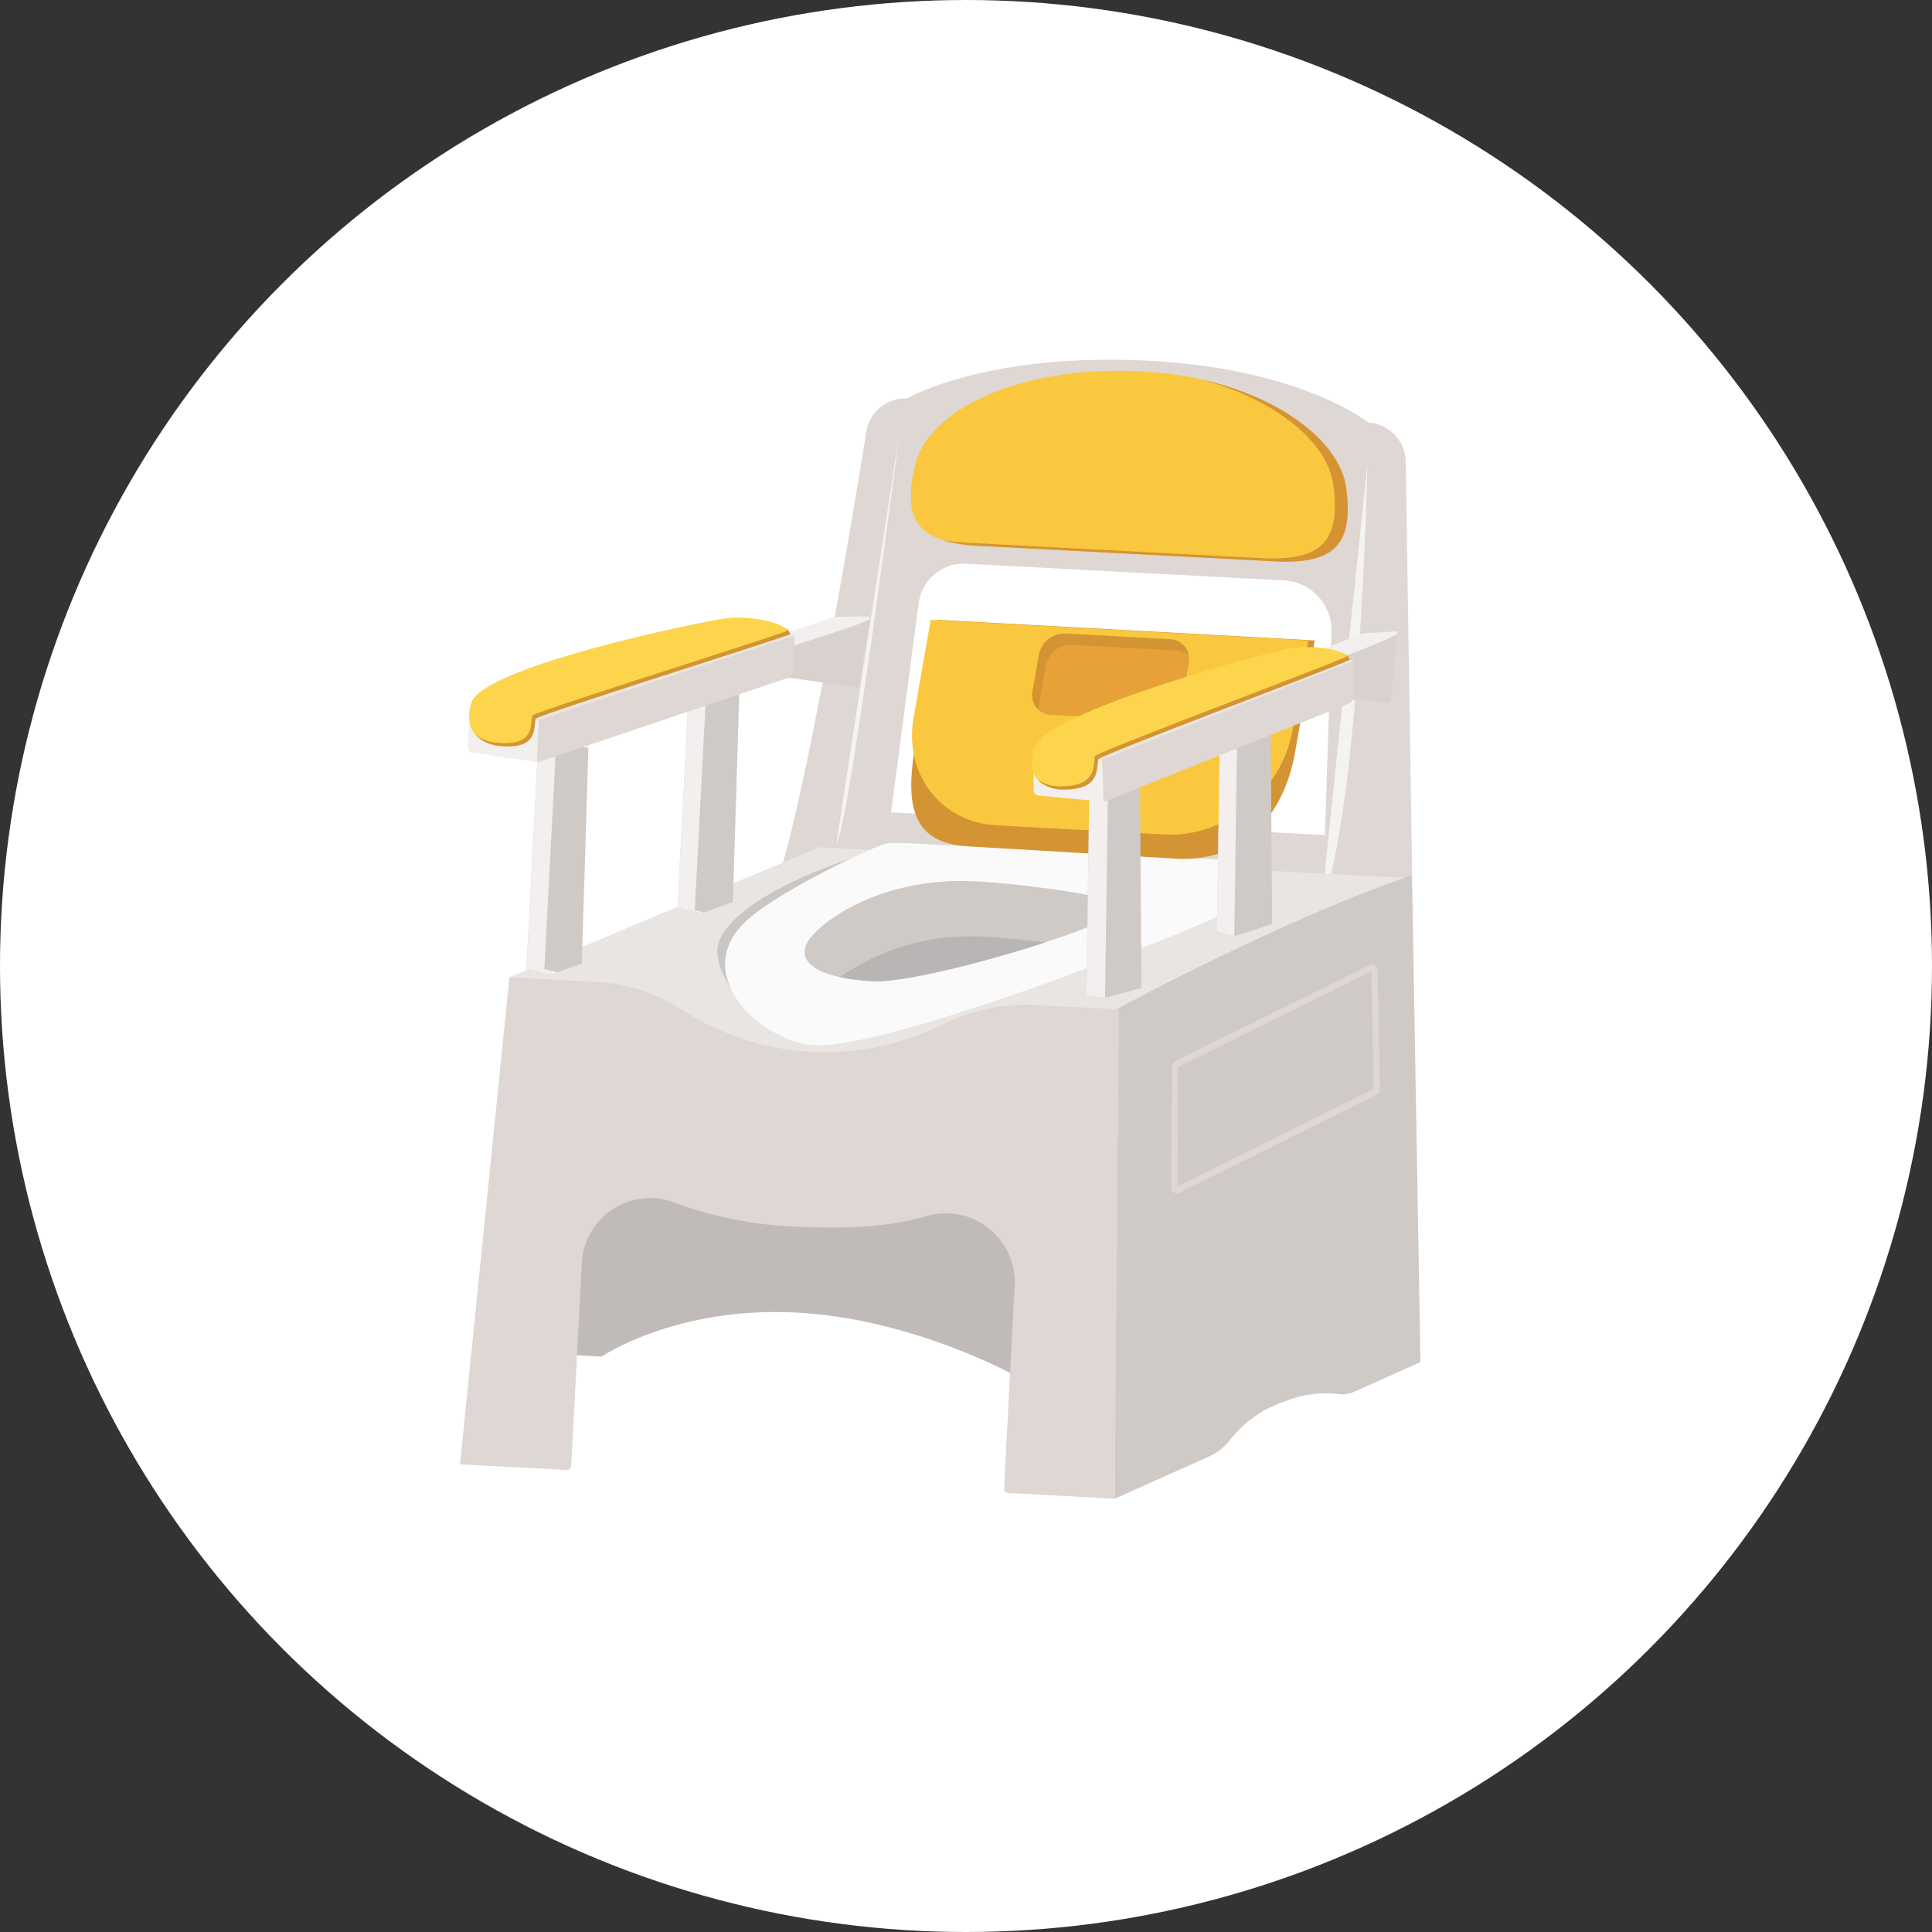 <svg xmlns="http://www.w3.org/2000/svg" width="210" height="210" viewBox="0 0 210 210">
  <rect x="0" y="0" width="210" height="210" fill="#333333" stroke="none"/>
  <g id="img_products_sale01" transform="translate(3101 -3475)">
    <circle id="楕円形_1" data-name="楕円形 1" cx="105" cy="105" r="105" transform="translate(-3101 3475)" fill="#fff"/>
    <g id="グループ_129" data-name="グループ 129" transform="translate(1801.646 -816.895)">
      <path id="パス_2921" data-name="パス 2921" d="M109.3,59.481,52.984,56.53c-4.774-.268-12.022,1.886-12.022,1.886C44.221,52.876,51.355,8.189,51.355,8.189a4.353,4.353,0,0,1,4.53-3.99S64.1-.654,81.343.074s24.612,6.75,24.612,6.75a4.35,4.35,0,0,1,4.092,4.455l.691,44.576s-1.459,3.608-1.441,3.627M54.1,49.2l47.158,2.471.72-22.011a5.482,5.482,0,0,0-5.19-5.679L62.261,22.173a4.946,4.946,0,0,0-5.166,4.32Z" transform="translate(-4859.892 4330.995)" fill="#ded7d3"/>
      <path id="パス_2922" data-name="パス 2922" d="M118.75,13.72s-.736,37.155-5.033,48.205Z" transform="translate(-4872.762 4328.568)" fill="#f4f3f1"/>
      <path id="パス_2923" data-name="パス 2923" d="M56.622,9.224s-5.656,43.984-6.9,44.912c1.349-9.009,6.9-44.912,6.9-44.912" transform="translate(-4861.441 4329.363)" fill="#f4f3f1"/>
      <path id="パス_2924" data-name="パス 2924" d="M7.8,102.4l1.448,23.674,7.508.4s8.075-5.477,21.173-4.79,24.4,7.178,24.4,7.178l7.249.38L83.151,108.03c-24.322-1.543-48.6-3.464-72.975-5.392-.8-.067-1.588-.15-2.378-.236" transform="translate(-4854.025 4312.88)" fill="#c0bab8"/>
      <path id="パス_2925" data-name="パス 2925" d="M94.662,67.229,40.2,64.374,6.525,78.529,7.573,95.676c.789.086,1.58.169,2.378.236C34.327,97.84,58.6,99.76,82.925,101.3L104.412,67.74Z" transform="translate(-4853.8 4319.607)" fill="#e9e5e2"/>
      <path id="パス_2926" data-name="パス 2926" d="M86.459,135.842l10.2-4.558a5.959,5.959,0,0,0,2.382-1.889,12.51,12.51,0,0,1,5.8-4.087,12.107,12.107,0,0,1,5.932-.835,3.1,3.1,0,0,0,1.69-.244L119.693,121l-.919-52.921C104.859,72.769,86.65,82.641,86.65,82.641Z" transform="translate(-4867.94 4318.953)" fill="#d0cac7"/>
      <path id="パス_2927" data-name="パス 2927" d="M71.615,85.043l-8.88-.467a20.867,20.867,0,0,0-9.9,1.922l-1.182.551A28.414,28.414,0,0,1,24.826,85.52l-1.166-.714a18.723,18.723,0,0,0-8.823-2.739l-9.466-.5L0,134.5l11.588.607a.472.472,0,0,0,.5-.445v0l1.149-21.939c.008-.159.02-.319.034-.477A7.437,7.437,0,0,1,23.5,106.116a42.532,42.532,0,0,0,13.537,2.559c6.762.354,11.088-.4,13.577-1.137A7.5,7.5,0,0,1,60.3,114.7c0,.16-.007.319-.016.477l-1.148,21.94v0a.47.47,0,0,0,.439.5l11.594.607Z" transform="translate(-4852.646 4316.565)" fill="#ded7d3"/>
      <path id="パス_2928" data-name="パス 2928" d="M51.423,64.779c-1.309.264-14.75,4.3-17.194,9.744-1.429,3.194,3.655,8.949,6.063,10.121,2.65,1.291,5.993.618,8.838-.072l10.75-2.605s25.08-6.337,25.32-10.928.364-2.191-.528-3.676-33.249-2.584-33.249-2.584" transform="translate(-4858.657 4319.536)" fill="#c9c6c4"/>
      <path id="パス_2929" data-name="パス 2929" d="M54.738,63.831a14.034,14.034,0,0,0-2.429.079c-2.564.953-12.03,5.467-15.2,8.573-5.933,5.8,1.974,13.02,7.621,13.315,7.069.372,31.889-9.211,31.889-9.211S91.59,71.252,92.28,69.434c.684-1.8-.616-3.669-1.293-3.7-6.712-.354-32.513-1.7-36.249-1.9" transform="translate(-4858.836 4319.706)" fill="#fbfafa"/>
      <path id="パス_2930" data-name="パス 2930" d="M80,71.469c1.5,1.6-21.467,8.557-27.043,8.263s-8.275-1.84-7.229-4.075c.931-1.99,7.673-7.364,18.437-6.779,5.575.307,14.954,1.652,15.835,2.591" transform="translate(-4860.695 4318.818)" fill="#d0cac7"/>
      <path id="パス_2931" data-name="パス 2931" d="M66.281,76.228A24.747,24.747,0,0,0,50.167,80.59a22.982,22.982,0,0,0,3.612.442c3.178.167,12-2.019,18.722-4.225-2.193-.27-4.407-.481-6.22-.579" transform="translate(-4861.52 4317.519)" fill="#b8b5b4"/>
      <path id="パス_2932" data-name="パス 2932" d="M31.355,67.749l-2.628-.641L30,42.744l5.465.286L34.745,66.5Z" transform="translate(-4857.728 4323.434)" fill="#d0cac7"/>
      <path id="パス_2933" data-name="パス 2933" d="M30.6,67.4l1.277-24.365,3.583.188.007-.189L30,42.744,28.727,67.107l2.628.642.275-.1Z" transform="translate(-4857.728 4323.434)" fill="#f2efee"/>
      <path id="パス_2934" data-name="パス 2934" d="M47.628,33.934l-8.663,2.894a9.251,9.251,0,0,1,2.647.728c2.348-.691,3.167-.551,5.516-1.276a16.526,16.526,0,0,0,4.26-2.063l.049-.314Z" transform="translate(-4859.538 4324.998)" fill="#f2efee"/>
      <path id="パス_2935" data-name="パス 2935" d="M51.925,34.285c-.614.4-3.994,1.516-9.776,3.339-.072.413-.1,1.89-.151,2.839l8.817,1.231Z" transform="translate(-4860.075 4324.93)" fill="#d8d1ce"/>
      <path id="パス_2936" data-name="パス 2936" d="M11.4,75.868l-2.627-.64,1.277-24.365,5.461.288-.72,23.466Z" transform="translate(-4854.198 4321.998)" fill="#d0cac7"/>
      <path id="パス_2937" data-name="パス 2937" d="M10.721,75.227l1.272-24.263-1.939-.1L8.777,75.227l2.627.64.774-.286Z" transform="translate(-4854.198 4321.998)" fill="#f2efee"/>
      <path id="パス_2938" data-name="パス 2938" d="M8.406,47.229C7.28,47.1,3.552,46.615,1.5,46.485a.264.264,0,0,0-.272.257l-.185,3.516a.62.62,0,0,0,.506.658l6.821,1.02c.263.042.235-.217.236-.5.007-1.282.026-2.567.094-3.841a.337.337,0,0,0-.29-.366" transform="translate(-4852.829 4322.772)" fill="#f2efee"/>
      <path id="パス_2939" data-name="パス 2939" d="M37.953,40.326l.2-3.757a.052.052,0,0,0-.064-.058c-2.149.5-25.285,8.179-27.556,8.927a.278.278,0,0,0-.19.249c-.076,1.429-.153,3.9-.169,4.45a.078.078,0,0,0,.1.076L37.3,41.093a.867.867,0,0,0,.653-.767" transform="translate(-4854.444 4324.537)" fill="#ded7d3"/>
      <path id="パス_2940" data-name="パス 2940" d="M7.166,45.454a4.553,4.553,0,0,0,2.129-.18c4.8-1.6,24.659-8.2,27.217-8.955.165-.049-.176-.222-1.068-.274l-6.956-.607a3.085,3.085,0,0,0-1.314.143L1.395,44.272a.16.16,0,0,0,.029.31Z" transform="translate(-4852.874 4324.729)" fill="#e9e5e2"/>
      <path id="パス_2941" data-name="パス 2941" d="M94.54,104.741a.633.633,0,0,1-.45-.188.621.621,0,0,1-.18-.45L94,90.925a.634.634,0,0,1,.35-.561l21.1-10.429a.643.643,0,0,1,.912.556l.243,12.947a.634.634,0,0,1-.352.576L94.822,104.675a.624.624,0,0,1-.282.066m21.12-24.14-21,10.388L94.609,104l21.329-10.615Z" transform="translate(-4869.258 4316.866)" fill="#ded7d3"/>
      <path id="パス_2942" data-name="パス 2942" d="M88.468,60.316,65.75,58.964c-6.479-.355-6.793-4.98-5.634-11.574l2.292-13.045,41.039,2.246L101.313,48.74C100.066,55.83,95.433,60.7,88.468,60.316" transform="translate(-4863.187 4324.919)" fill="#d49433"/>
      <path id="パス_2943" data-name="パス 2943" d="M87.181,57.682l-18.335-1c-6.043-.331-10.064-5.585-8.983-11.734l1.861-10.6,41.038,2.246-1.714,9.761c-1.162,6.613-7.371,11.683-13.868,11.329" transform="translate(-4863.204 4324.919)" fill="#fac83e"/>
      <path id="パス_2944" data-name="パス 2944" d="M90.56,36.783a2.127,2.127,0,0,1,2.022,2.548l-.7,4.011a2.837,2.837,0,0,1-2.871,2.279L77.616,45A2.126,2.126,0,0,1,75.6,42.454l.7-4.013a2.84,2.84,0,0,1,2.873-2.28Z" transform="translate(-4866.012 4324.599)" fill="#e6a138"/>
      <path id="パス_2945" data-name="パス 2945" d="M76.332,43.677l.7-4.014a2.841,2.841,0,0,1,2.872-2.278l11.388.624a2.2,2.2,0,0,1,1.272.476,2.114,2.114,0,0,0-2.008-1.7l-11.388-.622a2.84,2.84,0,0,0-2.873,2.28l-.7,4.013a2.132,2.132,0,0,0,.751,2.07,2.227,2.227,0,0,1-.015-.847" transform="translate(-4866.012 4324.599)" fill="#d49433"/>
      <path id="パス_2946" data-name="パス 2946" d="M88.714,77.887l-.182-23.475-5.47-.077-.339,24.393,2.008.241Z" transform="translate(-4867.279 4321.383)" fill="#d0cac7"/>
      <path id="パス_2947" data-name="パス 2947" d="M85.08,55.2l3.458.049,0-.835-5.47-.077L82.723,78.73l2.008.241.018,0Z" transform="translate(-4867.279 4321.383)" fill="#f2efee"/>
      <path id="パス_2948" data-name="パス 2948" d="M105.966,69.465l-.183-23.477-5.47-.077-.339,24.4,1.852.477Z" transform="translate(-4870.331 4322.874)" fill="#d0cac7"/>
      <path id="パス_2949" data-name="パス 2949" d="M102.186,46.775l3.6.051-.006-.839-5.47-.077-.339,24.4,1.852.477.026-.009Z" transform="translate(-4870.331 4322.874)" fill="#f2efee"/>
      <path id="パス_2950" data-name="パス 2950" d="M117.336,36.1l-8.487,3.376a9.33,9.33,0,0,1,2.686.579c2.306-.825,3.131-.73,5.437-1.585a16.623,16.623,0,0,0,4.137-2.3l.029-.319Z" transform="translate(-4871.901 4324.652)" fill="#f2efee"/>
      <path id="パス_2951" data-name="パス 2951" d="M121.681,36.244c-.593.429-3.9,1.739-9.573,3.883-.048.416,0,1.891.006,2.844l8.874.734Z" transform="translate(-4872.474 4324.583)" fill="#d8d1ce"/>
      <path id="パス_2952" data-name="パス 2952" d="M82.926,52.543c-1.133-.071-4.884-.341-6.944-.356a.262.262,0,0,0-.256.273l.012,3.518a.62.62,0,0,0,.542.63l6.867.638c.265.023.222-.23.207-.515-.065-1.283-.119-2.562-.121-3.839a.338.338,0,0,0-.309-.349" transform="translate(-4866.041 4321.763)" fill="#f2efee"/>
      <path id="パス_2953" data-name="パス 2953" d="M112.141,43.66l-.016-3.762a.053.053,0,0,0-.07-.054c-2.116.617-24.782,9.585-27.008,10.459a.281.281,0,0,0-.175.261c0,1.431.064,3.9.079,4.453a.077.077,0,0,0,.106.067l26.476-10.624a.87.87,0,0,0,.609-.8" transform="translate(-4867.659 4323.947)" fill="#ded7d3"/>
      <path id="パス_2954" data-name="パス 2954" d="M81.652,50.523a4.585,4.585,0,0,0,2.114-.3c4.706-1.864,24.161-9.565,26.671-10.467.162-.058-.189-.212-1.081-.216l-6.978-.213a3.067,3.067,0,0,0-1.305.216L75.823,49.665a.161.161,0,0,0,.047.309Z" transform="translate(-4866.041 4324.04)" fill="#e9e5e2"/>
      <path id="パス_2955" data-name="パス 2955" d="M84.671,1.528c12.351.646,21.42,6.754,22.19,12.7.764,5.884-1.047,8.3-7.783,7.948L66.884,20.489c-6.738-.354-8.247-2.937-6.91-8.717,1.4-6.047,11.265-10.947,24.7-10.244" transform="translate(-4863.176 4330.737)" fill="#fac83e"/>
      <path id="パス_2956" data-name="パス 2956" d="M107.608,14.427c-.631-4.869-6.833-9.843-15.838-11.84,8.239,2.184,13.838,6.88,14.436,11.491.765,5.885-1.047,8.3-7.782,7.948L66.23,20.34a19.224,19.224,0,0,1-2.475-.279,15.177,15.177,0,0,0,3.877.627l32.193,1.687c6.737.353,8.547-2.064,7.783-7.948" transform="translate(-4863.923 4330.538)" fill="#d49433"/>
      <path id="パス_2957" data-name="パス 2957" d="M4.727,48.023s-4.558-.1-3.293-4.683c1.081-3.91,24.869-8.845,27.678-9.207,2.778-.36,6.8.54,7,1.723-1.75.719-26.449,8.461-27.683,9.183-.231.926.309,3.318-3.7,2.985" transform="translate(-4852.86 4324.971)" fill="#fdd54d"/>
      <path id="パス_2958" data-name="パス 2958" d="M79.026,53.42s-4.558.277-3.291-4.4c1.08-4,24.518-10.227,27.326-10.827,2.778-.592,6.8-.033,7,1.138-1.75.864-26.1,9.97-27.334,10.8-.231.948.309,3.3-3.7,3.3" transform="translate(-4866.004 4324.282)" fill="#fdd54d"/>
      <path id="パス_2959" data-name="パス 2959" d="M109.764,38.959a.614.614,0,0,1,.077.2c-1.75.865-26.1,9.973-27.332,10.8-.232.95.309,3.295-3.7,3.3a4.24,4.24,0,0,1-2.575-.751,3.909,3.909,0,0,0,2.924,1.1c4.013,0,3.472-2.347,3.7-3.3,1.235-.826,25.584-9.932,27.334-10.8a.912.912,0,0,0-.428-.547" transform="translate(-4866.13 4324.104)" fill="#d49433"/>
      <path id="パス_2960" data-name="パス 2960" d="M35.785,35.493a.683.683,0,0,1,.121.268c-1.75.72-26.448,8.461-27.683,9.183-.232.926.309,3.319-3.7,2.984a4.565,4.565,0,0,1-2.5-.893A4.287,4.287,0,0,0,4.87,48.277c4.013.334,3.473-2.059,3.7-2.985,1.235-.721,25.933-8.463,27.683-9.183a1.056,1.056,0,0,0-.472-.617" transform="translate(-4853.003 4324.716)" fill="#d49433"/>
    </g>
  </g>
</svg>

